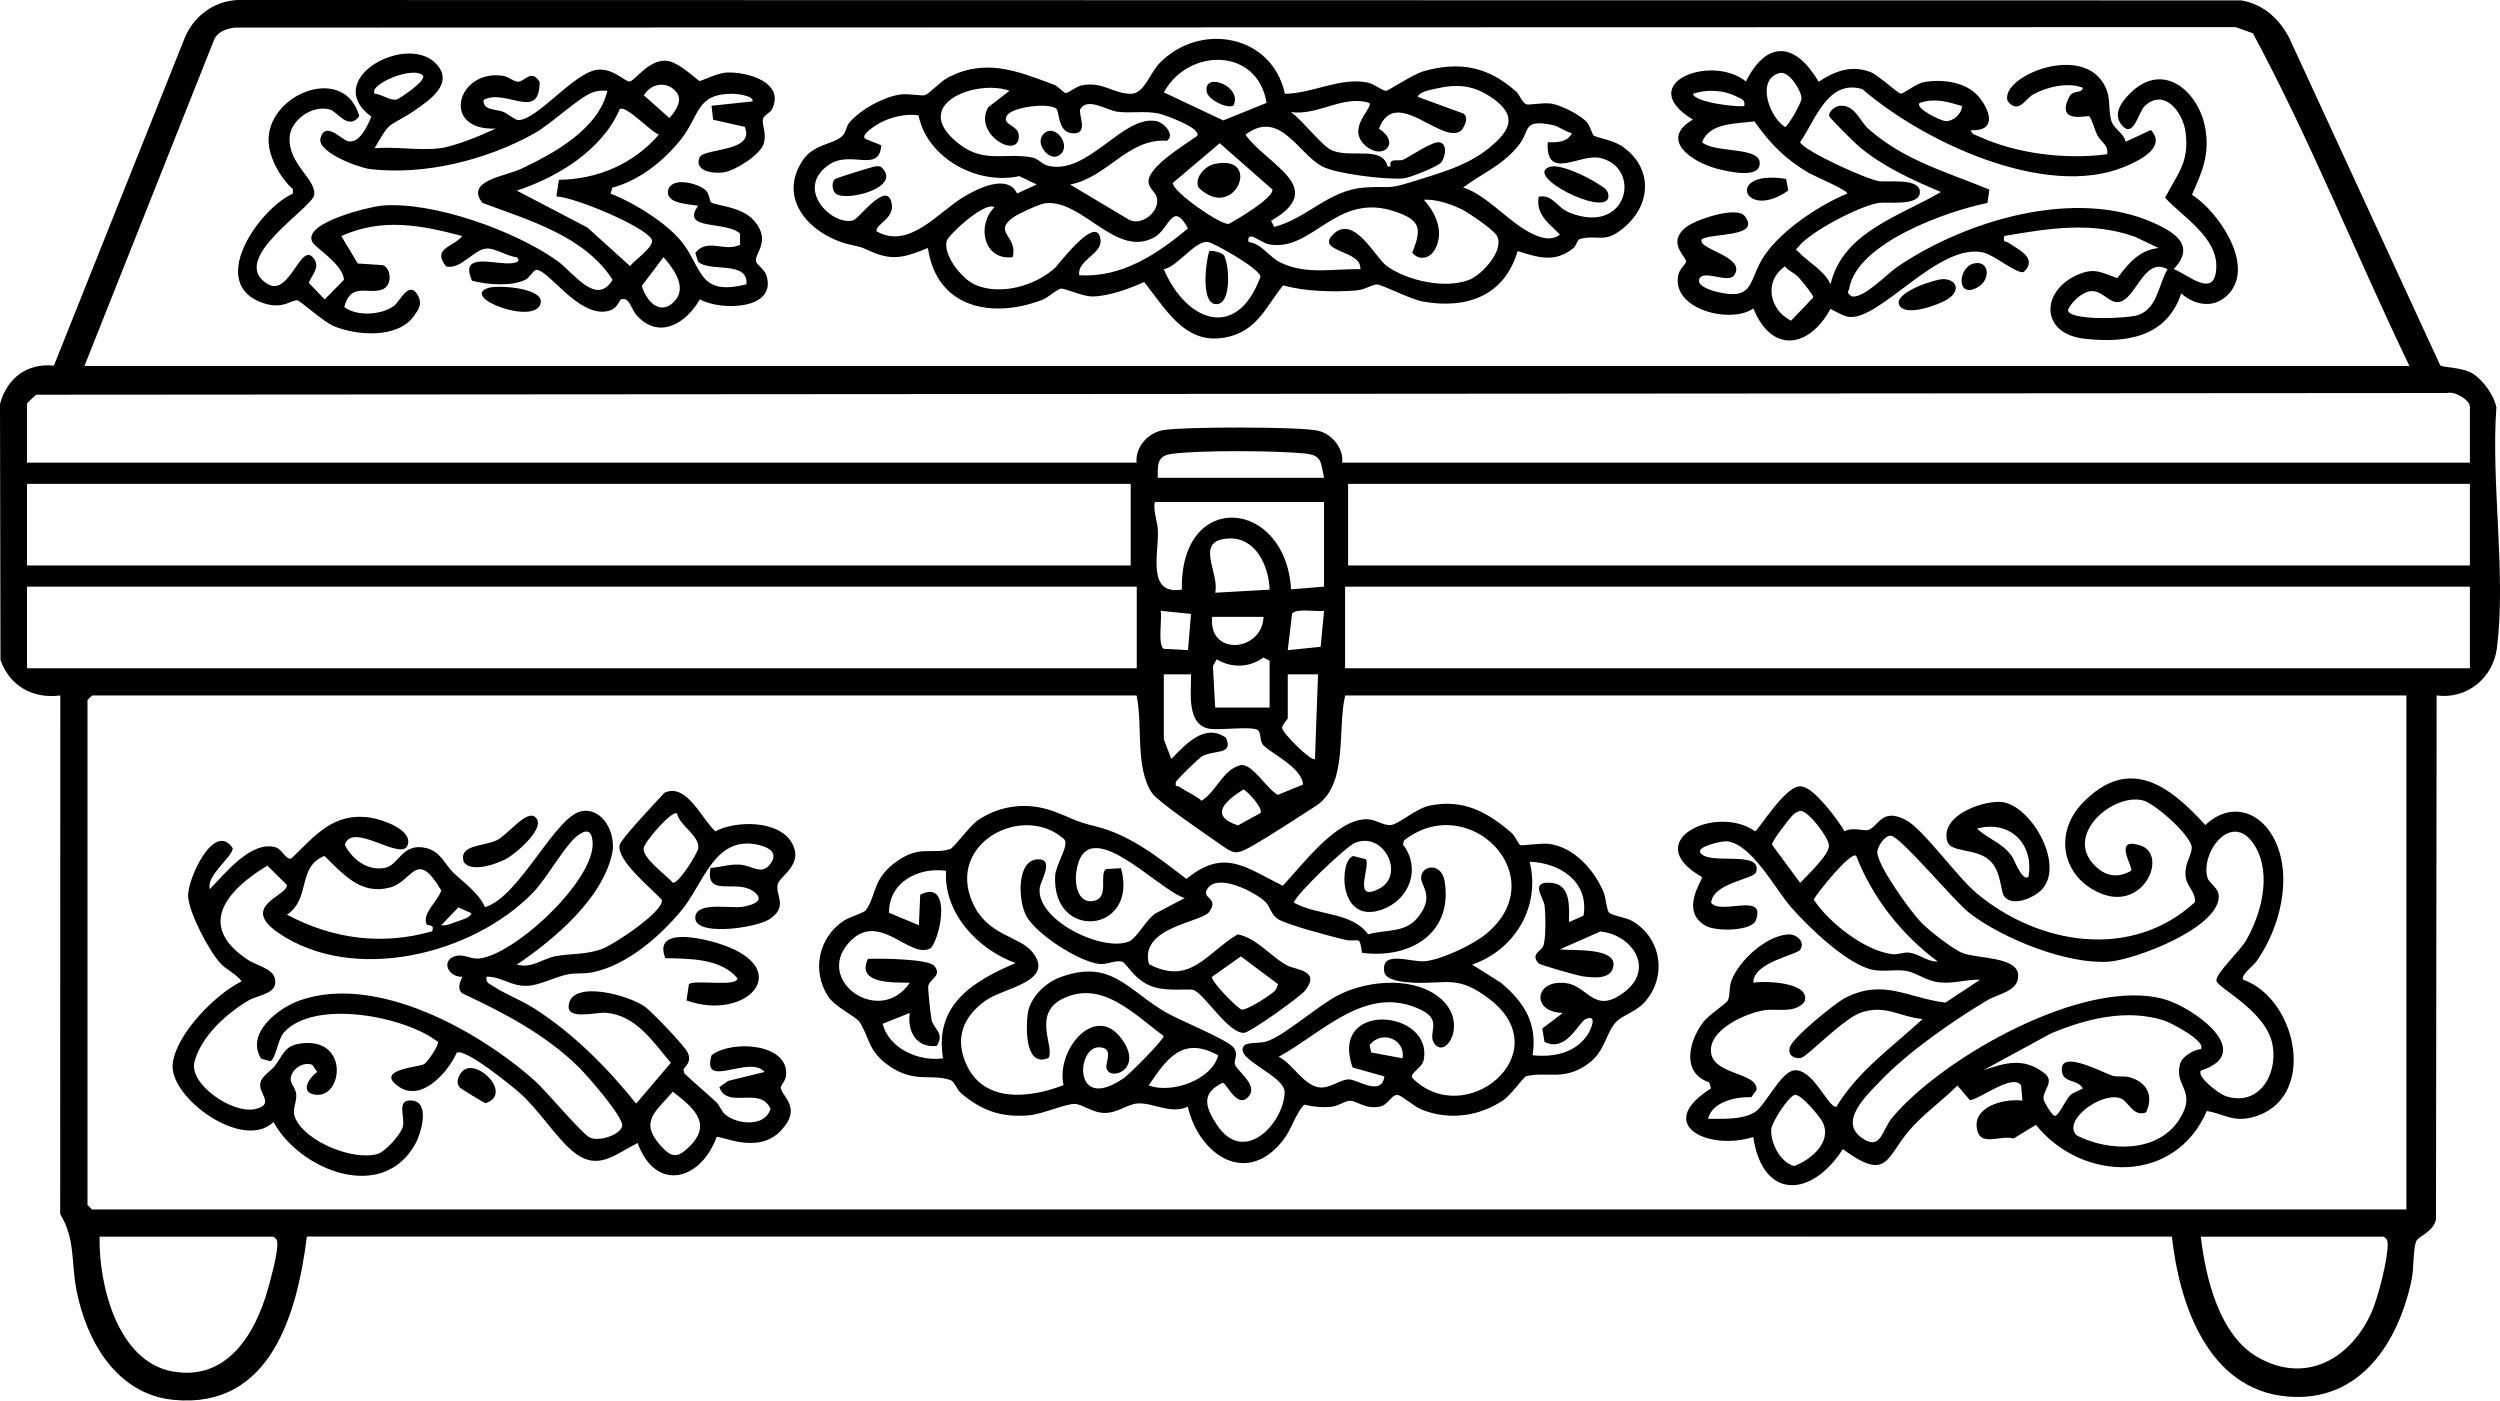 <?xml version="1.0" encoding="UTF-8"?> <svg xmlns="http://www.w3.org/2000/svg" id="uuid-cec98c27-bbcc-4095-b121-f4e62ceece53" width="826.9" height="463.24" viewBox="0 0 826.9 463.24"><path d="M532.17,301.8c.83,1,5.81,1.7,7.69,2.81,9.79,5.76,11.64,18.48,4.07,26.92-2.83,3.15-7.38,4.3-9.45,6.55-3.39,3.69-3.51,9.65-9.21,13.79-8.14,5.9-13.84,2.32-20.63,4.15-.52.14-4.97,6.22-7.37,7.85-7.95,5.41-17.87,6.74-26.88,3.21-2.73-1.07-6.72-4.78-8.13-4.91-2.04-.18-3.02,3.28-5.85,3.84-4.98.98-7.41-1.92-9.98-1.92-1.52,0-3.56,1.69-5.97,1.97-2.93.34-6.24.02-9.1-.7-3.1,3.44-4.01,7.96-6.91,11.7-12.17,15.67-27.92,4.87-31.57-11-5.76,2.58-11.26-1.33-16.45-1.09-3.56.16-6.57,3.14-11.01,3.14-4.16,0-7.43-2.94-9.98-2.98-3-.05-10.73,3.41-15.14,3.78-9.11.75-15.59-1.53-22.43-7.33-1.41-1.2-2.08-3.86-3.62-4.38-6.32-2.15-11.79,1.21-20.27-4.73-6.93-4.85-6.29-9.1-9.62-14.38-1.18-1.87-8.08-4.9-10.46-8.54-5.49-8.42-3.17-19.4,5.08-24.95,1.94-1.31,6.75-2.62,7.43-3.57,3.53-4.95,2.09-10.29,10.01-15.99s11.53-2.28,17.81-4.19c1.39-.42,6.36-7.65,9.35-9.65,7.4-4.93,16.31-5.91,24.61-2.95,6.25,2.24,7,3.34,13.91,5,11.73,2.83,20.96,10.33,30.32,17.45,12.64-10.34,19.66-3.66,31.89,2.25,6.51-6.86,17.82-22.36,28.07-21.97,2.75.11,5.44,2.27,7.82,1.88,2.66-.43,8.2-5.47,12.66-6.39,11.13-2.3,19.07,2.09,27.1,9.01,1.26,1.09,2.15,3.61,2.91,4.06.41.24,7.07-.73,9.46-.42,8.35,1.08,14.95,8.62,18.06,15.93.76,1.79.99,5.82,1.76,6.74ZM370.8,287.18c5.9,21.48-22.88,24.35-21.8,2.5.19-3.75,4.9-10.39,2.95-12.13-13.49-12.08-39.2,1.27-30.19,21.16,4.95,10.93,15.42,10.81,19.75,16.25,7.7,9.65-9.47,11.76-15.31,15.85-7.74,5.43-10.65,12.81-6.32,21.78,6.01,12.43,21.13,10.55,31.91,6.31-2.72-11.65,11.04-28.28,19.96-14.19,5.83,9.21-4.53,12.89-5.75,8.69-.56-1.91,2.75-6.98-2.58-7-7.44-.03-8.59,22,8.44,10.08,1.92-1.35,13.25-12.74,13.02-13.83-9.58-6.98-20.25-18.62-33.23-12.39-10.45,5.02-2.67,16.06-4.83,19.67-7.63,3.24-7.54-9.37-6.92-14.42.67-5.46,5.77-10.44,10.73-12.26,16.87-6.2,22.11,4.08,34.99,11.6,4.23,2.47,20.58,9.14,22.4,11.62s-.07,4.01.47,5.62c.77,2.27,6.94,6.19,4.98,9.93-3.86,5.85-7.72-3.88-9.04-3.89-7.16,3.41-5.87,7.94-1.96,13.87,8.97,13.62,22.01-.33,22.44-10.57.25-5.76-16.72-10.98-13.53-15.43,1.02-1.41,5.22-.78,7.49-1.51,6.21-1.99,17.22-12.15,24.37-15.63,9.65-4.7,25.13-6.03,33.62,1.74,8.71,7.98,1.27,19.95-2.49,14.49-2.3-3.34,2.84-7.47-4.07-10.93-18.15-9.1-32.79,7.49-47.36,15.38,4.89,2.44,8.66,10.28,14.31,10.17,3.12-.06,6.53-2.86,9.1-2.68,2.95.2,10.55,5.68,11.57-.99l-10.54-2.96c-7.82-22.28,26.64-19.16,23.54-2.58-.52,2.79-4.23,4.06-3.92,5.9,17.42,17.87,48.87-7.93,25.86-25.79-10.67-8.28-14.16-5.06-25.42-5.58-2.75-.13-9.06-.6-9.56-3.5-1.29-7.49,8.71-3.15,13.42-3.59,5.51-.52,15.77-5.39,20.1-8.92,23.06-18.8-5.52-47.96-27.04-31l-.31,1.33c6.07,7.9,2.18,18.21-6.84,21.47-14.68,5.32-14.38-16.39-9.62-17.68l4.19,1.05c1.62,2.53-4.69,14.53,4.5,9.7,8.49-4.46,1.55-19.03-8.1-15.1-3.05,1.25-19.36,16.85-20.25,19.75,7.64,4.36,19.28,3.01,24.58,10.51,6.28-1.81,12.43-.19,16.84-6.09,5.38-7.19.12-9.93.76-13.3.67-3.57,6.77-4.29,7.74,1.93,2.74,17.59-12.05,25.66-27.36,23.55-.82-6.3-1.09-3.22-5.84-4.35-4.19-1-19.38-4.99-22.12-6.89-2.12-1.47-2.47-4.1-3.96-5.55-3.34-3.26-15.8-9.72-19.21-4.37-2.16,3.39,4.06,2.83.61,7.62-2.55,3.55-23.25,5-19.94,17.3,13.66,7.2,19.03-3.68,29.34-9.86,6.59,1.32,11.14,7.67,16.6,10.41,2.68,1.34,11.09,1.54,5.62,8.28-1.61,1.98-18.18,13.91-20.19,13.91-5.3,0-12.64-12.44-16.54-14.16-1.4-.62-8.65.63-13.74-1.18-5.95-2.11-8.41-7.66-9.9-8.16-2.24-.75-4.88.99-7.56.71-6.73-.72-20.92-9.84-24.2-15.89-2.77-5.11-3.24-18.47,3.75-18.73,5.73-.21,1,7.06.7,9.37-1.41,10.91,21.44,21.62,29.75,17.68,2.42-1.15,5.78-7.61,8.73-9.26l9.49-4.99c-8.78-2.46-33.05-29.76-35.91-8.43-.57,4.28.77,10.77,6.2,9.28,4.7-1.29,1.31-8.82,3.65-10.42l4.93-.3ZM523.77,302.88c1.85-11.18-7.69-17.52-17.83-17.84,3.69,14.71-4.79,29.12-19,34.01l9.49,5.99c7.78,6.52,12.1,13.4,10.5,24,6.77.72,13.86-.66,18-6.51,1.02-1.43,3.85-7.36-.45-5.46-2.34,1.04-6.5,11.27-13.61,7.52l-.75-4.4,6.81-5.16c-10.66-.17-9.46-11.38,1.24-9.82,7.21,1.05,9.15,10.64,19.26,2.8,9.97-7.73,2.37-18.87-8.1-19.91l-13.39,5.91c4.14.49,18.46-.66,17.73,5.34-.58,4.78-6.54,4.06-10.16,3.58-1.67-.22-14.18-3.74-14.67-4.32-2.65-3.1.88-3.98,1.57-5.62.99-2.34.81-10.53.47-13.42s-5.22-8.3,2.46-7.53c6.31.63,5.7,8.17,5.6,12.98l4.82-2.16ZM312.94,288.03c-9.26-1.3-19,3.83-18.88,13.88l9.87,4.12.44-10.05c10.1-5.39,7.21,12.9,3.58,17.57-7.01,4.26-17.35-13.2-27.45-1.44-10.83,12.61,10.69,27.43,20.42,12.93-5.51-.07-17.77.43-13.86-7.88,3.88-.22,20.03,0,21.95,2.29,2.85,3.4-1.87,4.41-2.02,7.01-.06.99.87,9.75,1.13,10.88.69,3.02,4.48,4.41,1.69,8.6-6.71.76-9.79-4.78-8.9-10.9l-8.97,3.59c2.07,8.21,11.96,12.56,19.98,11.42-2.94-17.7,9.85-25.5,23.99-31.51-12.42-4.5-23.85-16.46-22.99-30.5ZM421.63,327.75c.56-.61.83-1.46,1.09-2.23l-12.28-9.19-9.5,6.73c-.82,1.2,8.4,10.51,9.7,10.85,1.62.42,9.81-4.87,10.99-6.15ZM463.93,350.04c.95-6.41-6.94-9.43-10.91-4.41l.5,2.48,10.41,1.93ZM402.94,349.05c-11.64-6.35-16.82.75-23,9.98,7.56,2.81,20.85-1.78,23-9.98Z"></path><path d="M741.94,324.02c18.25,6.54,24.78,39.93,3.03,45.54-6.49,1.68-9.51-1.19-15.05-2.1-10.42,24.32-41.13,23.68-56.52,4.6l-7.42,4.54c-3.85-1.31-10.4,2.52-11.85-2.27-2.49-8.19,8.63-11.09,14.81-10.29l-.45-5.06c-2.76-4.01-13.23,4.4-16.92,4.92l-4.12-4.85c-5.14,5.16-11.3,9.39-16.04,14.96-7.62,8.96-7.1,16.96-21.87,6.07-10.16,15.96-26.46,17.15-29.64-4.01-14.98,4.73-32.99-4.14-13.97-16.05l-.61-2.05c-9.32-3.05-6.72-13.67-1.91-19.95,1.7-2.22,7.49-6.08,8.02-6.98.9-1.55.39-4.44,1.27-6.73,2.53-6.65,11.55-14.89,18.85-15.25,2.64-.13,5.59,2.39,3.94,5.02-1.14,1.82-15.67,4.16-15.55,10.96,4-.68,19.36-.17,16.88,6.37-3.28,3.91-9.02,2.08-13.28,2.74-5.88.92-16.88,5.81-17.6,12.48-.99,9.21,15.62,7.64,15.06,13.9l-1.73,2.36c-5.19-.13-12.83,1.45-14.34,7.15,4.67.02,11.24.38,15.38-2.11,3.64-2.19,8.65-13.45,13.15-13.91,6.29-.65,11.36,12.69,13.95,12.03,7.19-11.86,18.5-19.75,28.51-28.99-7.45-.7-11.9-4.66-19.83-2.34-6.33,1.85-18.48,15.12-20.63,15.27-2.34.16-4-1-3.54-3.38.61-3.13,15.12-14.89,18.48-16.59,12.64-6.39,20.32-.01,33.06,1.61l11.47-7.57c-4.73-.16-8.5,1.37-13.38.88-4.44-.44-7.77-3.3-11.17-3.83s-7.11.36-10.71-.29c-8.46-1.55-21.54-14.21-27.25-20.75-5.22-5.98-13.03-20.96-21.21-21.8-1.67-.17-10.17,1.72-8.79,3.79,2.76,4.28,20.58-1.07,18.45,6.36-.71,2.47-14.09,3.4-14.91,10.14,3.03,4.31,18.32-3.69,14.81,5.82-1.35,3.64-13.11,3.79-16.53,1.87-9-5.03-.78-15.42-1.31-16.17-20.99-11.96,4.92-24.21,17.54-15.14,1.16-.1,10.72-16.52,15.75-14.73,3.96.62,11.82,11.07,13.87,14.76,2.29-1.5,6.67,0,7.91-.45,3.41-1.25,4.41-7.45,12.32-3.33,5.82,3.03,16.94,18.85,23.61,24.38,20.6,17.09,51.18,22.02,72.08,2.82.21-3.68-2.86-5.1-3.13-8.85-.29-3.97,1.95-6.37,2.06-9.1.16-3.76-12.15-14.73-16.2-15.72-9.8-2.39-25.75,11.11-16.2,21.24,3.68,3.9,7.79,4.65,12.36,2.05.82-1.14-6.29-11.36,3.01-8.39s1.35,21.75-12.96,15.93c-12.8-5.2-15.9-19.88-6.05-30.03,15.26-15.71,28.63-5.79,40.53,7.37,8.29-7.85,18.34-4.71,23.05,5.13,5.92,12.37,1.53,29.15-6.12,39.95-1.08,1.52-5.36,4.62-4.41,6.07ZM593.23,269.36c-1.11.96-7.23,8.87-7.13,10.02l9.33,12.64c2.34-2.52,9.69-9.37,9.52-12.4-.15-2.69-6.76-11.35-9.36-11.41-.89.18-1.67.54-2.36,1.14ZM727.97,354.09c-1.49,2.21,6.29,7.81,8.01,8.4,10.84,3.75,17.44-6.64,15.72-16.72-1.94-11.35-18.13-18.87-18.6-21.38-.41-2.17,7.76-9.88,9.64-13.05,5.14-8.66,8.61-21.79,3.41-31.01-7.39-13.1-18.53,1.45-16,10,.57,1.93,3.72,3.24,3.72,6.21-.02,10.44-27.66,20.92-36.39,21.54-13.8.97-35.11-7.62-46.02-16.05-5.23-4.05-22.82-25.36-26.03-25.61-2.01-.16-4.33,3.49-4.49,5.2-.38,4.17,11.07,19.97,14.47,23.46,2.64,2.72,10.48,8.89,13.82,10.18,4.78,1.85,18.05,1.13,18.31,7.27.23,5.37-6.61,6.16-10.27,8.35-11.54,6.9-26.06,17-35.33,26.67-4.77,4.98-13.96,13.52-5.96,18.94,6.23,4.22,6.38-2.64,9.98-6.92,16.73-19.91,63.68-46.53,89.99-39.04,9.73,2.77,30.38,17.68,12.02,23.57ZM613.92,283.04c-1.89-1.38-12.84,12.22-14.02,14.5,4.94,7.54,16.75,16.9,25.99,18.07,1.96.25,3.58-.71,5.42-.53,3.39.33,6.11,3.08,9.63,2.95-12.01-8.89-21.55-21.04-27.01-34.99ZM727.93,347.03c2.04-2.61-10.05-8.82-12.02-9.46-12.45-4.02-25.96-.63-37.65,4.3l-22.32,12.16c7.27-2.54,13.5-4.37,20.28.95,3.52,2.77-.55,5.6-.3,8.49.09,1.08,2.7,5.16,3.53,5.56,1.56.75,4.12-6.95,6.46-7.54l3.03-1.47c-1.87-3.37-7.14-1.47-6.98-6.54.19-6.01,13.6,1.33,16.72,2.31,1.65.52,3.75.02,5.52.48,5.83,1.52,8.27,6.04,5.64,11.66-4.33,1.68-5.92-3.91-8.62-4.72-6.62-1.98-19.24,7.61-14.31,12.34,10.53,5.42,26.75,5.83,33.86-5.19,6.26-9.7-1.92-10.95.36-18.63.67-2.26,4.45-4.54,6.79-4.72ZM593.62,362.15c-2.14.57-7.63,9.12-7.77,11.38-.27,4.45,2.93,10.9,7.58,12.15,5.69-2.14,12.38-7.84,9.58-14.22-.85-1.94-7.41-9.83-9.39-9.31Z"></path><path d="M234.98,287.08c3.24-.21,6.13-1.26,9.47-1.11,4.28.19,7.18,3.52,10.05.14,3.14-3.7.22-5.76-3.49-6.63-14.68-3.45-18.14,12.62-25.56,21.58-7.25,8.76-18.11,18.22-29.46,20.54-2.87.59-5.65.14-8.3.7-4.36.92-9.04,3.58-13.31,3.77-5.4.24-8.36-3.08-13.45-3.02-.43,2.05,1.02,2.32,2.3,3.19,3.83,2.58,9.35,4.64,13.61,7.39,13.05,8.42,23.87,19.37,33.58,31.39l11.47-13.48c-5.86-6.88-11.46-15.71-21.41-16.54-3.37-.28-12.75,2.45-12.4-2.27.65-8.86,19.96-3.63,25.34.32,2.29,1.69,12.99,12.87,14.01,15.02,1.19,2.51.17,3.7-1.39,5.67l.33,1.32c3.42,3.22,7.12,6.3,10.55,9.49,1.09,1.02,1.64,2.94,2.94,4.06,3.85,3.33,13.34,4.32,14.98-1.92-3.52-7.61-14.27.39-16.91-7.12l2.96-2.06,12.02-2.95c-5.1-5.85-21.04,6.11-17.53-5.56,6.67-5.1,25.46-3.94,24.64,6.56-.15,1.98-1.76,3.43-1.77,4-.04,3.03,7.42,6.57.07,14.39-7.73,8.23-20.2,1.36-21.31,2.17-5.34,14.56-20.21,18.21-26.1,1.93-7.99,4.02-13.42,9.69-21.89,2.4-5.28-4.54-10.85-13.4-17.08-18.92-2.82-2.5-18.16-14.95-20.87-13.35-2.82,6.42-11.59,16.4-19.08,11.3-8.46-5.76,6.56-6.45,8.33-7.54,1.17-.72,4.82-6.14,4.55-7.3-10.82-8.52-40.93-14.32-50.97-3.13-2.05,2.29-2.68,8.92-4.54,9.5l-3.01-.88c-5.15-8.34,5.6-16.72,12.9-19.27,25.24-8.82,59.1,10.06,77.7,26.67,3.87,3.46,15.6,17.62,18.25,18.77,3.17,1.37,10.04-1,10.59-3.88s-11.71-16.86-14.31-19.41c-10.91-10.73-24.79-18.06-38.56-24.44-1.82-1.54-.81-3.69.02-5.49-4.75.18-7.21-5.45-2.28-6.86,2.66-.76,5.06,1.07,7.68.83,11.74-1.05,38.52-25.91,37.68-38.5-.28-4.14-2.11-4.36-5.14-2.04-3.96,3.03-10.01,13.97-14.43,18.56-19.89,20.69-59.62,30.53-84.45,13.42-12.98-8.94,3.49-12.27,2.87-15.8l-6.42-6.39c-13.43,8.11-23.64,19.84-6.43,31.18,3.52,2.32,9.79,2.99,8.96,8.06-.53,3.26-6.07,3.77-8.73,5.34-7.28,4.32-15.57,11.71-17.88,20.18-2.08,7.59,12.58,17.34,19.83,15.81,6.32-1.34,2.24-4.48,1.88-7.56s3.12-4.57,4.83-6.76c2.81-3.6,3.06-6.68,8.6-7.42,15.97-2.14,14,17.93,4.97,16.96-5.44-.58-2.45-5.43.45-7.55l-1.63-2.35c-3.06-1.18-6.9,1.48-7.15,4.54-.13,1.58,1.58,3.15,1.8,4.93.38,3.1-1.56,5.04-.28,8.12,3.26,7.82,19.32,14.33,27.33,11.85,2.54-.79,7.49-6.33,8.22-8.87.93-3.24-2.45-9.35,3.21-8.74,5.79.63,2.95,10.63,1.07,14.11-10.89,20.07-38.39,8.84-47.04-7.03-10.04,9.8-34.61-8.1-33.33-19.26,1.13-9.81,14.11-23.01,22.8-27.27-1.86-2.53-4.95-3.7-7.02-5.96-3.84-4.18-10.5-16.85-10.69-22.31s8.61-24.97,14.78-15.73c-.05,2.83-9,9.17-7.55,13.49,5.01-5.19,13.77-16.22,21.8-13.79,1.96.59,3.24,4.05,5.07,3.73,8.14-7.82,14.14-15.6,26.69-13.48,3.49.59,13.5,3.94,11.86,8.93-1.9,5.79-18.38-7.97-20.8-.04,2.44,4.93,7.64,8.77,13.35,7.63,4.42-.88,5.68-8.44,13.53-6.55,4.86,1.17,6.06,5.3,8.97,8.1,3.77,3.61,8.4,6.75,10.52,11.46,11.67-3.54,23.29-30.59,32.24-31.8,7.01-.94,11.11,7.7,9.84,13.86-3.14,15.12-19.39,28.76-31.56,36.93,5,1.36,8.56-1.97,12.73-2.76,5.28-1,9.91-.38,15.55-2.45,3.79-1.4,20.59-12.5,19.66-16.21-3.58-3.97-14.71-12.76-13.98-18.01.28-2.03,12.49-14.74,14.81-17.36,7.28-3.57,12.44,8.71,16.89,12.72,6.83-3.66,20.95-3.7,25.23,3.69s-4.09,11.03-4.65,14c-.68,3.59,3.57,7.24-2.72,11.39-4.5,2.97-26.23,6.04-24.4-1.31,1.09-4.37,11.43-2.25,15.3-2.79s8.19-2.24,3.52-5.33c-5.74-3.79-15.66,2.35-13.88-7.54ZM223.92,269.05c-1.67-1.15-10.82,9.44-11.04,11.54-.35,3.32,7.42,8.78,9.69,11.38,1.92.35,8.26-9.84,8.4-11.5.36-4.16-6.25-7.42-7.05-11.42ZM141.18,305.85c-1.92-3.43,3.91-8.15,4.77-11.33-8.33-14.06-9.34-2.99-16.98-.96-9.7,2.58-15.46-4.48-21.67-10.45-9.13,3.66-4.36,13.98-12.36,19.43,15.13,8.07,31.46,10.24,48,5.49.96-2.58-1.51-1.74-1.75-2.18ZM155.93,302.05l-4.35-1.9-5.64,5.88c1.9.24,3.53-.66,5.25-1.24,1.22-.41,4.55-1.31,4.74-2.74ZM222.54,361.08c-5.52,6.54-11.25,9.79-4.02,17.87,3.72,4.15,5.7,4.18,9.81-.01,7.39-7.54.63-12.86-5.79-17.85Z"></path><path d="M663.17,296.81c-1.72-1.77-.88-8.39-5.18-12.32s-12.81-2.46-13.89-6.16c-2.45-8.42,10.96-13.29,17.37-13.11,9.74.27,21.65,20.38,14.01,28.87-2.47,2.74-9.31,5.81-12.31,2.72ZM670.93,290.03c1.94-10.92-6.14-18.88-16.99-15.98,3.88,3.71,7.97,4.41,11.44,9.05.9,1.21,3.42,8.51,5.56,6.93Z"></path><path d="M227.07,330.91l.8-5.43c2.14-1.53,16.12,1.08,16.04-1.93-5.61-6.62-15.87-6.43-23.84-6.63-4.09-10.35,11.75-6.67,17.4-4.92,26.19,8.1,9.72,26.14-10.41,18.91Z"></path><path d="M176.84,270.14c4.57,3.17-6.47,12.38-9.37,13.93-3.13,1.67-11.74,4.74-14.08.99-1.78-5.76,6.63-5.07,10.93-7.15,3.52-1.7,9.54-9.85,12.53-7.78Z"></path><path d="M152.18,359.79c-1.73-1.64-.36-4.68,1.2-5.84,4.89-3.61,16.18,7.98,7.23,10.94-.49-.05-8.07-4.76-8.43-5.1Z"></path><path d="M807.13,120.85c1.3.84,7.23.55,10.77,2.73,3.32,2.04,7.14,7.3,7.8,11.2-1.82,24.84,3.3,55.51.16,79.68-1.28,9.84-9.93,16.89-19.92,15.58l-.21,173.29c-.98,4.4-5.94,5.42-6.62,7.38-.93,2.71-.72,9.15-1.44,12.56-4.37,20.85-17.12,40.74-41.11,38.64-26.29-2.3-35.74-30.61-38.19-52.9l-616.86-.02c-3.22,25.5-11.99,57.13-44.06,54.03-19.01-1.83-29.04-19.71-32.24-36.76-1.68-8.95-.29-16.48-5.3-24.7l.03-171.53c-9.06,1.19-16.73-3.11-19.78-11.72l-.16-84.71c2.33-8.49,8.87-13.56,17.83-12.67L60.77,13.37c2.85-7.6,9.4-12.85,17.63-13.37l662.95.13c7.24,1.27,12.36,5.92,15.76,12.24l50.02,108.48ZM27.94,121.04h769c-17.57-36.47-32.6-74.42-51.77-110.02l-5.67-2.05-661.97.16c-2.84.47-5.65,1.33-6.79,4.21L27.94,121.04ZM816.94,153.04v-18.5c0-2.26-5.01-5.24-7.45-4.55l-797.53.57c-.61.56-3.02,2.7-3.02,2.98v19.5h367c-.51-5.25,3.85-9.88,8.74-10.76,6.41-1.16,45.46-1.21,51.33.19,4.52,1.08,8.48,5.8,7.93,10.57h373ZM437.94,158.04c-1.16-5.2-.54-7.47-6.44-8.06-9.52-.94-34.8-1.12-44,.15-4.86.67-4.58,3.55-4.56,7.91h55ZM373.98,160.04H8.94v27h365.05v-27ZM445.9,160.04v27h371.04v-27h-371.04ZM437.94,166.04h-56c-.53,3.25.93,6.3,1.04,9.46.28,7.84-3.7,21.41,7.93,19.51-.63-33.24,34.35-30.18,36.13-.08l10.9-.89v-28ZM419.94,195.04c-.23-7.57-4.46-17.3-13.41-16.93-11.83.48-3.05,11.27-4.59,17.94l18.01-1.01ZM375.98,194.04H8.94v27h367.05v-27ZM444.9,194.04v27h372.04v-27h-372.04ZM393.94,203.05l-10.01-1.02c.45,2.72-1.03,11.2.94,12.57l8.07.44,1-11.99ZM437.94,202.04c-2.43.36-9.31-.94-10.57.94l-1.44,12.07,10.89-1.11,1.12-11.89ZM417.94,204.04h-17c-1.39,13.08,16.48,11.7,17,0ZM419.94,234.04v-15.5l-2.04-1.07c-4.61,3.38-10.52,3.59-15.47.6l-1.25,2.23.76,13.74h18ZM384.94,223.04v21.5l2.49,6.49c4.65-4.75,11.03-11.99,18.05-7.03,2.64,5.81-3.82,3.91-7.9,6.17-1.03.57-8.32,7.68-8.61,8.4-.47,1.94.53,1.23,1.23,1.73,2.31,1.65,5.09,2.67,7.25,4.56,5.09-3.27,6.98-10.39,13.08-11.84,3.95-.21,8.52,8,12.12,9.89l8.32-3.4c-.23-5.91-11.88-10.87-13.48-13.51-.77-1.28-.4-3.72-1.48-4.52-1.81-1.33-12.32.05-15.62-.38-8.14-1.05-6.35-12.25-6.44-18.06h-9.01ZM425.94,223.04v14.5c0,.43-1.76,1.97-1.87,3.17-.14,1.58,9.87,11.44,10.87,10.33l1.01-28h-10.01ZM375.94,230.04H30.44l-1.5,1.5v167l1.5,1.5h765.5v-170h-351c-2.73,11.24,1.19,29.62-9.86,36.64-6.06,3.85-13.61,8.86-19.62,12.38-7.42,4.35-7.1,3.47-13.86-1.19-3.9-2.69-18.72-12.85-20.51-15.49-5.77-8.56-3.02-22.55-5.16-32.34ZM416.88,268.95c1.05-1.52-3.98-6.98-5.58-7.84-5.93,3.7-11.59,8.6-1.86,11.91l7.44-4.07ZM32.94,409.04c-.33,15.74,5.84,41.11,23.95,44.54,18.13,3.43,27.58-12.37,31.76-27.32,1.02-3.65,3.2-11.57,3.09-14.96-.04-1.22-.36-1.54-1.3-2.25h-57.5ZM727.94,409.04c1.59,13.62,6.09,32.49,18.7,39.8,15.83,9.17,30.86.73,37.79-14.81,2.13-4.77,5.48-17.8,5.32-22.74-.04-1.22-.36-1.54-1.3-2.25h-60.5Z"></path><path d="M425,31.02c9.21-.11,18.15-5.49,27.21-3.75,2.34.45,4.95,2.77,6.25,2.78.7,0,8.92-5.51,12.47-6.51,11.97-3.37,21.47-1.45,30.65,6.85,1.07.97,1.85,3.56,3.3,4.11.91.34,5.6-.67,8.32-.22,3.23.53,9.62,3.76,11.76,6.24,1.09,1.26,1.66,3.94,2.19,4.31.96.68,6.32,1.54,9.11,3.38,9.95,6.55,10.34,18.42,1.69,26.35-7.01,6.43-8.9,2.88-15.32,4.45-.98.24-1.18,2.21-2.17,3.01-6.12,4.99-11.59,3.2-18.49,1.02-4.34,14.87-16.91,19.27-31.27,16.71-4.35-.78-13.57-5.67-15.28-5.66-1.6.01-3.94,1.76-6.94,1.99-7.59.57-16.8.32-24.09-1.69-5.18,6.4-8.18,14.11-16.91,16.69-14.72,4.34-21.32-8.08-29.03-17.8-4.8,2.19-11.8,4.72-17.06,4.78-3.35.04-9.3-2.85-10.54-2.58-1.43.31-4.1,2.94-6.22,3.74-16.74,6.35-34.89,2.56-37.7-17.19-6.98,2.8-11.35,4.49-18.69,1.21-4.95-2.21-3.12-1.32-7.56-2.44-12.51-3.16-23.75-14.83-15.19-27.72,3.68-5.54,9.86-5.18,13.01-7.99,1.35-1.2,1.38-3.33,2.44-4.56,3.74-4.32,11.06-8.39,16.74-9.26,2.78-.42,7.2.57,8.3.19,1.4-.49,5.13-4.49,7.26-5.63,12.45-6.72,23.06-2.44,35.26,2.14,1.65.62,3.32,2.74,3.93,2.79.93.08,3.53-2.13,5.24-2.5,7.04-1.53,11.08,3.06,16.68,2.73,4.17-.24,6.01-6.79,9.07-9.98,13.29-13.87,37.3-9.75,41.58,10ZM418.94,34.03c-2.98-18.42-25.89-18.31-33.99-3.48l19.65,9.28,14.34-5.8ZM476.64,53.76c-1.15,1.38-10.26,5.01-12.31,5.23-5.34.56-22.12-1.42-26.92-3.91-8.04-4.18-14.12-19.2-25.47-10.52,7.28,10.11,27.5,17.51,8.48,28.48l1.04,2.01c11-2.84,17.97-12.21,29.94-13.03,8.23-.57,7.21.77,15.25-1.77,8.87-2.8,18.38-5.22,25.77-11.22,6.79-5.52,9.83-10.44,1.46-16.41-6.36-4.53-11.79-4.97-19.14-3.27-1.48.34-5.36,1.01-5.79,2.69l15.02,5.49c1.96,1.26.52,4.04-.51,5.54-6.07,5.47-21.96-15.11-27.34-.5,7.24,4.67,1.43,10.4-4.11,5.92-7.21-5.83,2.21-12.62.94-14.42-8.59-2.84-16.98,4.3-26,3,3.8,2.54,10.25,11.31,13.76,12.73,6.34,2.57,16.56-1.69,18.25,5.25h.97c-.55-3.16,2.53-1.47,4.23-2.25,2.6-1.2,9.88-6.37,12.18-5.7,2.49.72,1.73,4.97.31,6.67ZM333.93,30.05c-10.43-3.86-31.84,3.8-18.54,16.03,9.37,8.62,16.35,4.17,26,6,2.09.4,3.29,2.3,5.25,2.76,13.31,3.14,24.66-16.81,35.75-14.8,2.66.48,6.39,4.65,3.57,6.52-12.89-.9-19.59,12.09-32.02,14.48l19.73,11.77c4.52,1.93,10.34-3.36,8.86-7.8-.5-1.51-2.33-2.62-2.62-4.56-.73-5.01,12.07-12.64,16.01-15.44,1.87-2.56-11.06-7.19-12.95-7.53-4.7-.85-9.03.05-13.46-.54-3.28-.43-9.77-4.83-12.16-.92-.93,1.53,3.22,8.7-2.89,8.04-4.69-.5-3.93-7.27-5.14-8.15-2.84-2.07-14.57-.46-16.22,2.26-2.09,3.45,4.25,2.89,3.89,7.33-.59,7.18-15.16-1.27-10.12-10.04l7.04-5.43ZM303.82,38.16c-4.22-.67-9.04.55-12.79,2.48-.87.45-7.2,4.35-4.56,5.39l5.02,2.02c-.7,9.47-10.09,1.31-17.49,6.56-11.29,8,1.4,20.26,8.21,18.26,2.05-.6,11.43-13.83,12.77-5.3.76,4.86-5.54,6.62-5.05,8.95,10.76,6.1,20.31-6.25,28.67-11.31,4.86-2.94,14.71-7.83,17.81-1.2l6.51-2.99-5.76-2.76c-13.75,3.03-30.47-5.78-33.35-20.11ZM519.93,44.05c-2.42-.55-4.22-2.3-6.72-2.78-9.72-1.84-6.96,1.82-10.84,6.7-5.45,6.86-11.72,9.07-18.43,14.05,9.27,2.77,18.32,15.8,27.75,16.81,1.25.13,3.41-.29,4.24-1.3-3.65-3.69-8.01-6.55-6.99-12.5,4.87-.74,5.77,3.53,10.19,5.3,19.32,7.74,24.16-14.93,10.09-18.09-6.69-1.51-18,7.81-17.3-5.21,2.86.14,6.6.07,8-2.99ZM403.44,47.37l-15.55,13.17c.02,2.92,15.59,13.77,18.47,13.53,2.68-1.35,14.98-8.66,14.5-11.39l-17.42-15.31ZM494.64,77.34c-1.66-1.96-8.79-6.97-11.32-8.17-3.69-1.76-8.28-3.31-12.38-3.11,3.96,4.41,6.78,10.48,3.78,16.27-1.64,3.16-5.27,4.08-7.61,1.25,3.29-8.14,2.62-10.76-5.61-13.58-19.7-6.75-27.29,13.52-41.82,10.81-2.69-.5-7.37-5.05-6.73-.78,4.46.58,6.78,5,10.66,6.85,8.59,4.09,17.24,1.95,26.33,2.16.62-6.41-14.96-5.58-9.01-11.51,6.86-6.85,13.91,7.61,17.66,10.37,6.72,4.95,19.47,7.77,27.36,4.65,4.48-1.77,12.53-10.68,8.7-15.21ZM356.94,91.04c13.98.88,25.82-6.93,35.99-15.51-5.14-9.35-6.09.14-11.08,2.93-12.69,7.12-23.77-12.67-36.15-11.23-1.81.21-8.89,3.46-10.48,4.6-7.12,5.09,1.61,6.21-.28,13.22-9.63,1.22-12.03-10.59-6-16.51-3.18-2.12-15.38,9.29-15.83,11.2-1.14,4.81,5.06,12.46,9.28,14.37,8.33,3.77,20.03.49,26.6-5.53,1.08-.99,14.22-18.64,15.04-9.02.38,4.43-7.83,6.58-7.07,11.47ZM384.94,89.06c7.44,17.43,24.24,23.77,31.97,2.45-.05-2.54-15.57-11.33-17.55-11.5-4.14-.35-9.89,8.2-14.42,9.05Z"></path><path d="M651.94,43.05c.12,1.44,1.48,1.56,2.47,2.02,12.67,5.86,28.82,7.74,42.53,5.96.63-2.96-2.04-4.07-3.21-6.28-.83-1.57-1.92-5.7-2.72-6.3-.52-.39-11.26,2.77-6.57-6.44,1.2-2.37,4.22-.97,4.5-2.97-4.88-1.96-11.82-.3-16.35,2.13-2.61,1.4-5.01,6.86-8.56,2.23-2.54-7.82,23.19-18.72,31.37-6.33,3.26,4.93,1.61,8.57,2.99,13.01.78,2.53,4.09,3.98,4.69,6.8l8.35-3.86c5.42,5.79-4.25,10.31-8.8,12.18-26.12,10.72-66.52-8.32-86.63-25.72-11.43-3.45-15.59,10.4-20.61,17.55,1.44,3.02,22.09,12.31,26.15,12.91,2.81.41,13.48-1.21,13.48,3.58s-10.67,3.17-13.48,3.58c-6.39.93-22.56,9.42-26.6,14.4-1.17,1.45-1.13.66.08,1.96,3.03,3.26,8.26,5.86,10.45,10.55,4.05-17.27,22.9-22.48,36.49-30.5-9.43-3.99-19.07-8.36-27.01-14.98-1.32-1.1-9.78-9.45-9.91-10.15-.28-1.55,2.01-3.24,3.46-3.38,5-.51,6.72,5.18,9.42,7.56,11.9,10.54,25.75,14.22,40.07,20.15l-.62,4.43c-13.28,2.64-42.99,13.16-45.69,28.14-.24,1.34-1.23,1.34.8,2.75,3.96.83,11.77-7.55,15.15-9.83,22.61-15.31,58.9-26.27,85.01-14.35,7.16,3.27,13.51,7.59,6.33,15.17,4.54,1.55,13.64,10.25,14.09-.47.43-10.1-11.04-16.7-16.94-23.16,4.21-8.06,8.11-11.84,6.76-21.77-.88-6.48-6.95-14.57-13.44-8.61-2.1,1.93-3.67,10.79-7.47,6.57-3.42-3.8-.24-8.02,2.96-11.08,11.03-10.5,22.7.22,24.58,12.48,1.31,8.55-1.17,13.89-4.49,21.42,8.64,5.53,20.72,23.03,12.37,32.56-4.52,5.16-11.06,4.36-15.93.1-4.82,14.53-18.26,16.53-32,14.98-14.77-1.66-14.49-15.9-2.19-21.19,5.62-2.42,7.76-.68,13.05,1.14,3.71-4.84,7.09-9.19,13.63-9.96l-7.77-3.71c-14.53-5.15-28.51-2.77-43.22-.28-.54,2.4.43,1.62,1.31,2.22,3.26,2.25,9.95,5.18,5.09,9.72-2.37.69-9.6-5.59-13.38-6.46-14.71-3.38-33.91,22.3-44.27,21.31-2.04-.2-4.39-1.77-6.26-2.65-7.18,13.11-19.48,14.76-25.49-.14-7.72,5.29-27.47.18-24.8-11.28.4-1.72,2.54-3.59,2.54-4.22,0-1.72-6.45-6.24-.08-11.36,3.13-2.52,16.76-7.14,19.45-3.73,5.54,7.02-10.18,5.57-14.09,7.6-2.42,3.29,15.09,5.74,10.57,12.06-2,2.79-10.74-2.36-11.57,1.45-.45,2.05,3.81,3.44,5.18,3.8,13.68,3.56,10.83-3.69,16.58-12.04s18.08-16.5,27.23-20.28c.66-.88-11.37-6.05-12.67-6.82-7.9-4.67-12.73-9.6-18.01-17.07-5.95.84-14.81.3-17.32,6.89,4.04,3.6,18.5,1.5,19.05,6.53.65,5.88-10.55,3.17-14.26,2.19-8.2-2.18-19.11-9.64-7.82-16.2-19.59-11.87,5.98-21.89,17.54-12.62,7.1-14.03,16.51-12.75,24.05.1,5.3-3.49,10.78-5.63,17.15-3.21,2.41.92,8.95,6.94,9.93,7.11,1.05.18,5.12-3.38,7.92-3.82,6.38-1.01,14.28,0,18.43,5.45,3.63,4.76,5.08,10.88-2.99,10.5ZM588.64,24.15c-7.93,2.02-3.41,14.66,1.8,17.87.75-.02,5.42-7.83,5.42-9.48,0-2.47-4.1-9.19-7.22-8.39ZM576.93,35.03c.41-2.14-1.01-2.31-2.44-3.05-4.38-2.25-9.94-2.56-14.55-.93.83,3.09,16.31,4.55,16.99,3.98ZM648.93,35.05c-4.95-1.44-8.86-2.7-13.99-1-1.66,1.83,7.06,5.92,8.59,6.01,2.44.14,5.41-2.4,5.4-5.01ZM594.58,91.39c-1.16-1.12-3.08-1.82-4.15-3.29-7.19,4.88-5.18,14.45,2,17.97l7.35-7.71c.07-.76-4.33-6.13-5.21-6.97ZM716.93,89.05c-8.31-4.62-10.73,12-17.28,10.82-2.39-.43-4.81-3.86-8.07-3.57-2.83.25-6.52,3.61-7.59,6.25.24,3.7,20.22,2.85,23.52,1.56,6.13-2.4,6.47-10.08,9.42-15.06Z"></path><path d="M145.44,49.04c5.06-.64,13.67-4.23,18.49-6.5-18.35.7-12.75-19.74,2.43-17.47,1.85.28,3.64,2.01,5.08,1.95,2.18-.09,4.27-4.33,7.04.05.07,13.29-11.23,1.98-18.54,5.99-.25,3.6,4.16,2.94,6.54,3.94,1.56.65,3.76,2.69,4.94,2.71,6.21.09,18.29-15.63,26.1-16.63,5.26-.67,9.37,4.13,10.77,3.88,1.78-.31,6.25-7.27,12.08-6.87,4.17.28,10.39,6.64,11.04,6.69s5.78-2.65,9-2.79c6.72-.29,19.21,3.19,15,12.05-.6,1.26-2.89,2.1-3.09,3.46-.27,1.89,1.21,4.51.35,7.81-1,3.85-9.58,9.18-13.33,9.7-3.5.49-9.82-.35-7.96-4.97,1.64-3.17,18.54-1.65,14.94-10.09l-10.45-2.35-.53-4.62,13.56-1.44c.54-2.02-5.72-2.51-6.54-2.52-12.13-.09-10.85,7.07-17.03,14.95-5.6,7.14-13.87,13.73-22.76,16.09l-.65,1.98c7.88,3.02,19.54,10.18,24.43,17.08,6.05,8.53,5.29,16.74,20.55,12.92.67-8-12.28-3.9-16-7.47l-.92-2.91c3.98-5.13,9.66-.14,14.82-2.71l-.06-3.73c-4.7-4.23-19.76-.89-13.83-9.15-2.86-.59-10.04-.58-10.03-4.51.48-5.56,10.3-2.93,12.6-.56,1.26,1.3,1.18,3.46,1.63,3.85,1.52,1.31,10,1.22,14.33,6.17,5.74,6.56.11,10.81.61,13.39.22,1.15,2.79,2.67,3.42,4.6,3.77,11.58-15.23,11.87-21.99,7.99-4.36,7.73-13.2,13.43-20.62,5.6-2.29-2.42-2.52-6.45-5.42-5.58-.73.22-1.04,3.5-5.15,4.01-9.54,1.19-19.07-14.06-22.92-13.75-.97.08-2.21,2.58-3.53,3.23-4.73,2.31-12.7,1.68-17.72.33-4.43-9.89,7.99-5.07,13.29-5.79,1.37-.19,2.94-.53,1.48-1.98-3.18-.23-7.22-3.23-10.27-2.83-4.16.55-8.25,7.03-13.07,5.88-4.8-6.07,2.36-6.31,5.34-10.05-13.69-3.63-26.45-6.1-40,0l5.44,9.08,8.31.55c3.01,1.25,3.12,7.09-.46,8.15-4.99,1.47-10.14-2.44-12.3,5.68,4.17,3.29,12.6,2.63,16.53-.45,1.92-1.5,5.11-8.89,8-3.01,1.29,2.62-.06,4.44-1.53,6.48-5.33,7.45-18.7,6.5-26.36,3.37-3.52-1.44-11.38-8.55-12.12-8.6-2.18-.16-4.75,3.12-11.25.96-19-6.31-1.43-31.25,9.73-36.25v-1.46c-4.33-3.86-8.35-11.09-8.04-16.99.79-15.06,25.28-24.24,29.99-7.14-3.58,4.81-7.23-1.47-9.67-2.2-5.71-1.71-13.11,3.43-13.38,9.29-.4,8.9,8.87,13.74,8.14,18.96-.6,4.33-28.88,21.39-15.39,29.46,7.41,4.43,11.04-14.91,15.44-8.21,1.87,2.85-.87,5.22-1.82,7.82l5.23,5.47,6.38-6.46c-.26-5.16-9.38-10.5-10.45-12.53-3.38-6.39,19.13-11.7,23.04-12.04,16.87-1.43,44.09,8.36,57.87,18.21,5.62,4.02,12.97,15.24,18.41,6.34-9.31-14.52-27.72-19.7-43.06-25.44-5.86-7.35,7.53-8.8,12.67-11.21,10.96-5.14,25.73-13.25,28.64-25.85-1.75-.17-3.28-.09-4.95.54-4.67,1.76-13.47,10.35-19.37,13.63-15.71,8.72-36.05,13.8-54.06,11.72-3.87-.45-17.71-5.6-16.5-10.2,1.52-5.77,6.68.17,8.86.89,3.87,1.27,6.62-4.84,7.98-8.02-16.72-12.3,11.48-27.77,21.32-17.61,6.49,6.69-2.51,12.35-7.17,15.64-2.92,2.06-6.22,3.53-8.05,4.95-1.66,1.28-3.86,5.48-5.05,7.45,6.8-.61,14.88.83,21.5,0ZM139.93,25.05c-3.13-3.49-18.24,2.95-15.99,5.98,2.29.03,5.12,2.43,7.29,1.86.97-.25,9.83-6.25,8.7-7.84ZM223.63,30.34c-3.08-3.6-8.23-2.89-10.66,1.2l8.45,7.5c2.01-2.3,4.64-5.87,2.21-8.7ZM184.03,64.95l.84-5.48c12.72-.14,24.74-5.28,33.05-14.93-2.78-1.02-10.86-9.88-12.93-8.46-5.75,13.51-20.54,22.53-34.05,26.97l23.31,12.18,14.16,12.79c1.32-1.95,8.57-6.68,7.07-9-2.85-4.39-25.26-13.74-31.44-14.06ZM219.44,85.06l-7.14,9.49c1.56,5.46,6.57,10.36,11.22,4.57,3.63-4.53-.98-10.59-4.07-14.06Z"></path><path d="M642.63,92.33c4.5-.03,6.02,3.73,1.67,6.57-2.82,1.84-14.82,6.43-16.29,1.54-.67-4,12.05-8.1,14.62-8.11Z"></path><path d="M161.59,95.21c3.16-1,18.51,0,17.23,5.14-1.84,7.44-27-2.04-17.23-5.14Z"></path><path d="M590.78,59.18l.71,3.84c-14.75,10.4-21.19-7.15-.71-3.84Z"></path><path d="M652.64,87.21c5.25-1.48,6.03,5.12,1.66,7.7-7.25,4.28-6.8-6.25-1.66-7.7Z"></path><path d="M345.19,44.3c3.98-3.99,9.93,4.7,4.73,7.3-3.05,1.52-7.81-4.21-4.73-7.3Z"></path><path d="M276.16,59.27c.52-.47,12.66-4.19,13.36-4.24.6-.04,1.19-.1,1.78.08,7.82,6.84-11.58,11.76-14.9,8.92-1.18-1.01-1.43-3.7-.24-4.77Z"></path><path d="M512.6,55.19c3.56-1.15,12.84,3.53,16.03,5.66,1.79,1.2,3.72,1.93,3.3,4.66-1.78,5.88-28.11-7.49-19.33-10.32Z"></path><path d="M404.69,84.3c1.87,2.17,3.06,17.22-2.88,16.26-4.55-.74-3.05-13.83-1.83-17.49.65-.44,4.06.48,4.71,1.23Z"></path><path d="M407.9,35.01c-2.61.87-8.32-2.18-8.75-4.62-1.26-7,12.24-1.72,8.75,4.62Z"></path><path d="M401.66,54.24c16.12-3.51,6.73,19.57-5.26,7.76-1.42-3.26,2.25-7.11,5.26-7.76Z"></path></svg> 